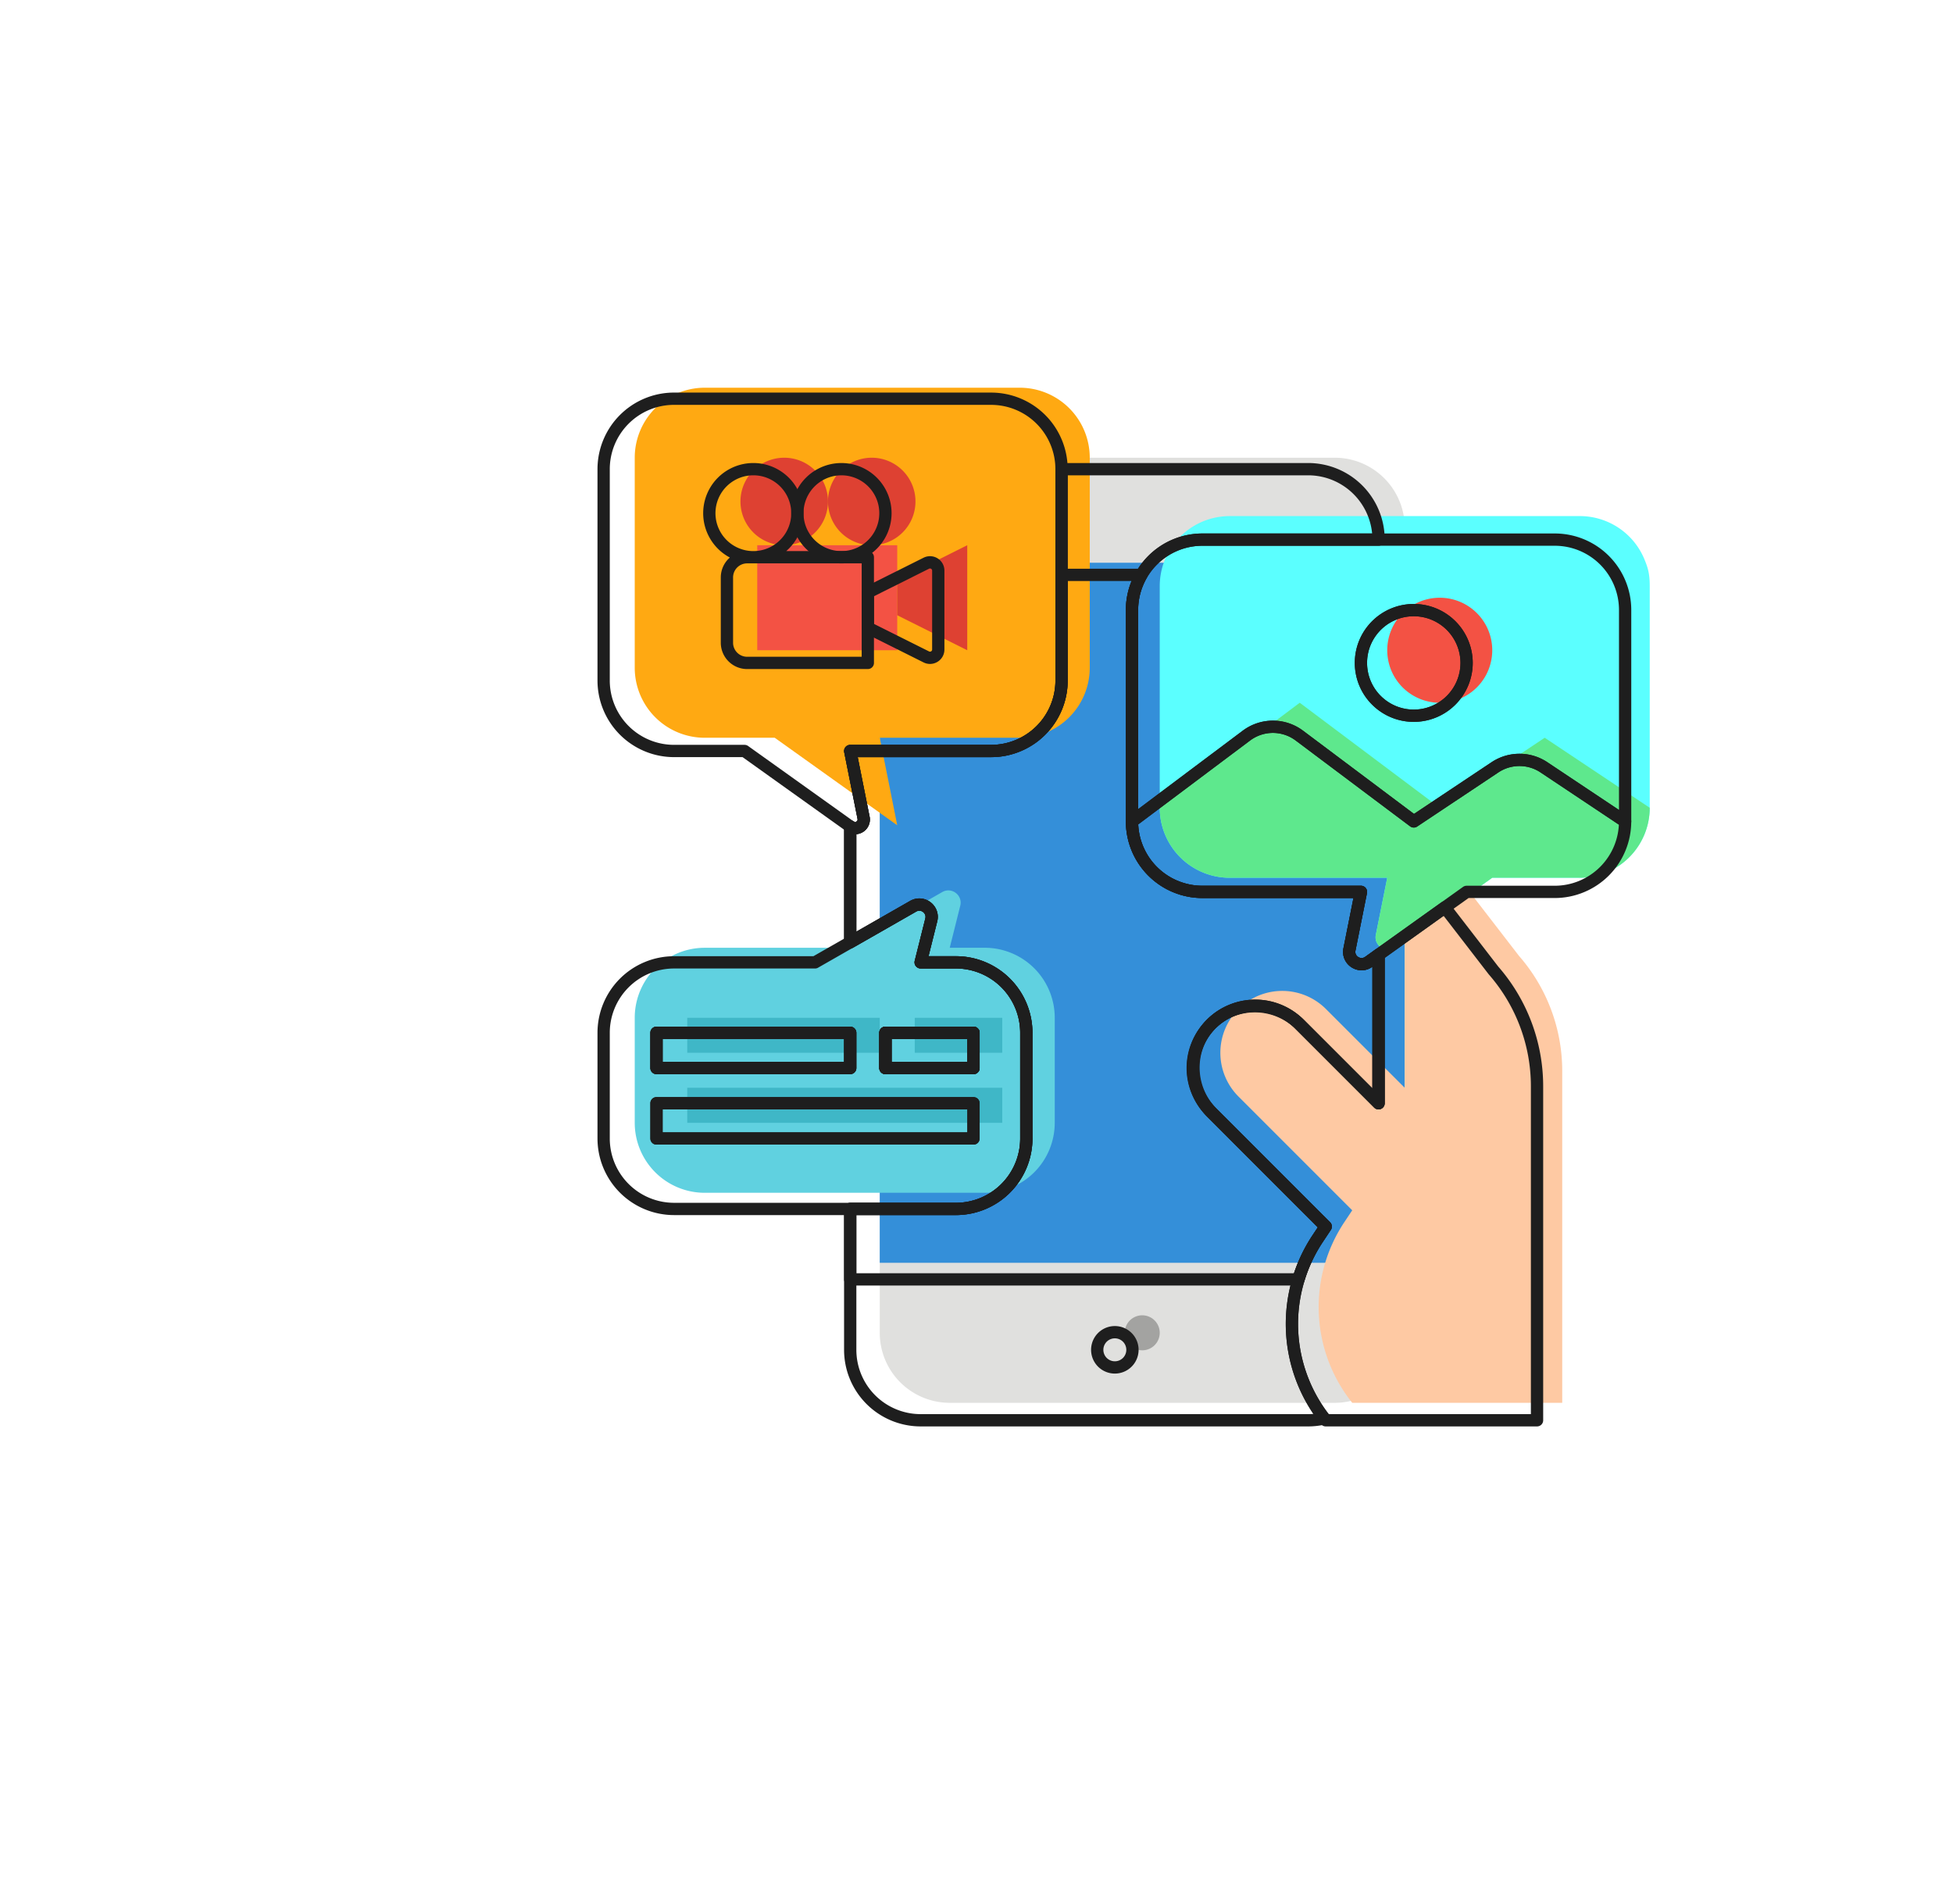 <svg width="159" height="155" fill="none" xmlns="http://www.w3.org/2000/svg"><g filter="url(#a)"><rect x="34.43" y=".125" width="125.97" height="124.5" rx="30" transform="rotate(9.206 34.43 .125)" fill="#fff"/></g><path d="M108.665 37.26H77.322a5.699 5.699 0 0 0-5.699 5.7v65.536a5.7 5.7 0 0 0 5.699 5.699h31.343a5.699 5.699 0 0 0 5.699-5.699V42.96a5.699 5.699 0 0 0-5.699-5.7z" fill="#E0E0DE"/><path d="M71.623 45.81h42.741v56.987H71.623V45.809z" fill="#348FD9"/><path d="M91.568 108.496a1.425 1.425 0 1 1 2.85 0 1.425 1.425 0 0 1-2.85 0z" fill="#A3A3A1"/><path d="m123.662 77.808-9.298-12.053V88.55l-6.412-6.41a5.034 5.034 0 0 0-7.123 0 5.036 5.036 0 0 0 0 7.123l9.26 9.26-.638.958a12.48 12.48 0 0 0 .638 14.714h17.097V87.189c0-3.45-1.252-6.784-3.524-9.38z" fill="#FEC9A3"/><path d="M80.17 77.153h-2.849l.857-3.426c.213-.854-.702-1.547-1.466-1.11l-7.939 4.536H57.376a5.699 5.699 0 0 0-5.7 5.698V91.4a5.7 5.7 0 0 0 5.7 5.698H80.17A5.699 5.699 0 0 0 85.87 91.4V82.85a5.698 5.698 0 0 0-5.7-5.698z" fill="#60D1E0"/><path d="M55.951 82.852h15.672V85.7H55.95v-2.85zM74.473 82.852h7.123V85.7h-7.123v-2.85zM55.951 88.55h25.645v2.85H55.95v-2.85z" fill="#3FB7C7"/><path fill-rule="evenodd" clip-rule="evenodd" d="M71.623 60.056H83.02a5.699 5.699 0 0 0 5.7-5.699V37.261a5.699 5.699 0 0 0-5.7-5.699H57.376a5.699 5.699 0 0 0-5.7 5.699v17.096a5.7 5.7 0 0 0 5.7 5.7h5.698l9.973 7.123-1.424-7.124z" fill="#FFA912"/><path d="M61.65 44.384h11.397v8.548H61.65v-8.548z" fill="#F35244"/><path d="M63.786 44.384a3.562 3.562 0 1 0 0-7.123 3.562 3.562 0 0 0 0 7.123z" fill="#DE4132"/><path d="M70.91 44.384a3.562 3.562 0 1 0 0-7.123 3.562 3.562 0 0 0 0 7.123zM73.047 47.234l5.699-2.85v8.548l-5.7-2.849v-2.85z" fill="#DE4132"/><path d="M134.31 47.709v18.046a5.702 5.702 0 0 1-5.699 5.699h-7.124l-7.915 5.654c-.737.526-1.739-.121-1.562-1.01l.929-4.644h-12.822a5.697 5.697 0 0 1-5.699-5.7V47.709a5.699 5.699 0 0 1 5.699-5.698h28.494a5.69 5.69 0 0 1 5.266 3.517c.286.692.433 1.166.433 2.181z" fill="#5BFFFF"/><path d="M117.214 57.207a4.274 4.274 0 1 0 0-8.549 4.274 4.274 0 0 0 0 8.549z" fill="#F35244"/><path d="M134.31 65.755a5.702 5.702 0 0 1-5.699 5.699h-7.124l-7.915 5.654c-.737.526-1.739-.121-1.562-1.01l.929-4.644h-12.822a5.694 5.694 0 0 1-5.699-5.699l11.398-8.548 6.478 4.858 4.919 3.69 8.548-5.699 8.549 5.699z" fill="#5EE88D"/><path d="M79.255 84.073h-7.17v2.868h7.17v-2.868z" stroke="#1E1E1E" stroke-miterlimit="10" stroke-linejoin="round"/><path d="m111.431 78.296.801-.573v12.085l-6.371-6.372c-2.011-2.01-5.348-2.057-7.32-.008-1.971 2.048-1.885 5.14.07 7.097l9.32 9.32-.642.964a12.556 12.556 0 0 0 .523 14.655c-.423.1-.862.152-1.315.152H74.954a5.736 5.736 0 0 1-5.735-5.735v-11.47h8.602a5.736 5.736 0 0 0 5.736-5.736v-8.602a5.736 5.736 0 0 0-5.736-5.735h-2.867l.864-3.452c.215-.859-.705-1.554-1.472-1.115l-5.126 2.93V67.28a.697.697 0 0 0 1.088-.705l-1.088-5.44h11.47a5.736 5.736 0 0 0 5.736-5.736V38.192h20.073a5.736 5.736 0 0 1 5.735 5.735H97.896a5.735 5.735 0 0 0-5.735 5.735v17.213a5.729 5.729 0 0 0 2.902 4.98c.048.029.098.056.148.083l.074.037a10.98 10.98 0 0 0 .272.131 6.86 6.86 0 0 0 .692.256 6.139 6.139 0 0 0 .717.165c.054.01.11.018.165.024.057.008.116.016.175.021.026.004.052.005.078.007.043.006.087.01.132.011a5.489 5.489 0 0 0 .357.013H110.8l-.935 4.679c-.18.893.828 1.543 1.568 1.014h-.002z" stroke="#1E1E1E" stroke-miterlimit="10" stroke-linejoin="round"/><path d="M79.255 84.073h-7.17v2.868h7.17v-2.868zM126.57 43.927H97.894a5.735 5.735 0 0 0-5.735 5.735v17.206l9.318-6.988a3.59 3.59 0 0 1 4.307 0l4.367 3.274 2.083 1.563 2.867 2.15 6.612-4.406a3.593 3.593 0 0 1 3.982 0l6.612 4.407V49.653a5.73 5.73 0 0 0-5.735-5.726h-.002zM115.1 58.265a4.283 4.283 0 0 1-2.868-1.097 4.288 4.288 0 0 1-1.434-3.204c0-1.273.554-2.418 1.434-3.205a4.303 4.303 0 0 1 7.169 3.205 4.303 4.303 0 0 1-4.301 4.301z" stroke="#1E1E1E" stroke-miterlimit="10" stroke-linejoin="round"/><path d="M98.683 83.286c-2.049 1.971-2.002 5.309.009 7.32l9.239 9.238-.642.965a12.543 12.543 0 0 0-1.575 3.337H69.219v-5.735h8.602a5.736 5.736 0 0 0 5.736-5.736v-8.602a5.736 5.736 0 0 0-5.736-5.735h-2.867l.864-3.452c.215-.859-.705-1.554-1.472-1.115l-5.126 2.93V67.28a.697.697 0 0 0 1.088-.705l-1.088-5.44h11.47a5.736 5.736 0 0 0 5.736-5.736v-8.603h6.502a5.715 5.715 0 0 0-.767 2.868v17.212a5.729 5.729 0 0 0 2.902 4.981 2.771 2.771 0 0 0 .222.12 11.416 11.416 0 0 0 .272.13 6.86 6.86 0 0 0 .692.257 6.058 6.058 0 0 0 .717.165c.054.01.11.018.165.023.057.01.116.016.175.022.026.004.052.005.078.007.043.005.087.009.132.01.061.006.122.008.185.01.057.002.114.003.172.003H110.8l-.935 4.68c-.18.892.828 1.543 1.568 1.014l.801-.573V89.81l-6.452-6.452a5.067 5.067 0 0 0-7.097-.07l-.002-.002zM90.725 108.447a1.434 1.434 0 1 1 0 2.867 1.434 1.434 0 0 1 0-2.867z" stroke="#1E1E1E" stroke-miterlimit="10" stroke-linejoin="round"/><path d="M125.135 88.439v27.177H107.93a12.553 12.553 0 0 1-.642-14.807l.642-.965-9.32-9.32a5.068 5.068 0 0 1 0-7.168 5.068 5.068 0 0 1 7.169 0l6.452 6.452V77.723l5.4-3.857 3.957 5.131a14.335 14.335 0 0 1 3.547 9.442zM80.689 32.457H54.88a5.736 5.736 0 0 0-5.736 5.735v17.206a5.736 5.736 0 0 0 5.736 5.735h5.735l8.602 6.145a.697.697 0 0 0 1.088-.704l-1.088-5.441h11.47a5.736 5.736 0 0 0 5.736-5.736V38.193a5.736 5.736 0 0 0-5.735-5.735zM77.821 78.338h-2.867l.863-3.452c.215-.858-.704-1.554-1.471-1.115l-5.126 2.93-2.867 1.639H54.88a5.736 5.736 0 0 0-5.736 5.735v8.602a5.736 5.736 0 0 0 5.736 5.736h22.94a5.736 5.736 0 0 0 5.735-5.736v-8.602a5.736 5.736 0 0 0-5.735-5.735v-.002zm-24.374 5.735h15.771v2.868H53.447v-2.868zm25.808 8.603H53.447v-2.868h25.808v2.868zm0-5.735h-7.17v-2.868h7.17v2.868z" stroke="#1E1E1E" stroke-miterlimit="10" stroke-linejoin="round"/><path d="M69.219 84.073H53.447v2.868H69.22v-2.868zM79.255 84.073h-7.17v2.868h7.17v-2.868z" stroke="#1E1E1E" stroke-miterlimit="10" stroke-linejoin="round"/><path d="M69.219 84.073H53.447v2.868H69.22v-2.868zM79.255 84.073h-7.17v2.868h7.17v-2.868zM79.255 89.808H53.447v2.868h25.808v-2.868zM70.652 45.361v8.603h-9.825a1.645 1.645 0 0 1-1.645-1.645v-5.312c0-.91.736-1.646 1.645-1.646h9.825zM61.333 45.361a3.584 3.584 0 1 0 0-7.169 3.584 3.584 0 0 0 0 7.169z" stroke="#1E1E1E" stroke-miterlimit="10" stroke-linejoin="round"/><path d="M72.086 41.777a3.584 3.584 0 1 1-7.169.001 3.584 3.584 0 0 1 7.169-.001zM76.388 46.449v6.425c0 .5-.528.826-.974.602l-4.762-2.38v-2.868l4.762-2.38a.672.672 0 0 1 .974.602v-.001zM119.401 53.964a4.303 4.303 0 0 1-7.169 3.204 4.288 4.288 0 0 1-1.434-3.204c0-1.273.554-2.418 1.434-3.205a4.303 4.303 0 0 1 7.169 3.205zM132.305 66.868a5.736 5.736 0 0 1-5.735 5.735h-7.169l-1.769 1.263-5.4 3.857-.801.574c-.74.529-1.747-.122-1.568-1.015l.935-4.68H97.871c-.057 0-.115 0-.172-.003a3.096 3.096 0 0 1-.185-.009 1.58 1.58 0 0 1-.132-.01c-.025-.002-.052-.004-.077-.008a2.76 2.76 0 0 1-.176-.021 2.432 2.432 0 0 1-.165-.023 6.077 6.077 0 0 1-.717-.165 5.676 5.676 0 0 1-.35-.117c-.057-.021-.114-.045-.171-.068a6.86 6.86 0 0 1-.192-.08 11.416 11.416 0 0 1-.325-.16c-.05-.027-.1-.054-.148-.082a5.729 5.729 0 0 1-2.902-4.981v-.007l9.318-6.988a3.59 3.59 0 0 1 4.307 0l4.367 3.274 2.083 1.563 2.867 2.15 6.612-4.406a3.593 3.593 0 0 1 3.982 0l6.612 4.407h-.002z" stroke="#1E1E1E" stroke-miterlimit="10" stroke-linejoin="round"/><defs><filter id="a" x=".921" y=".533" width="155.448" height="154.232" filterUnits="userSpaceOnUse" color-interpolation-filters="sRGB"><feFlood flood-opacity="0" result="BackgroundImageFix"/><feColorMatrix in="SourceAlpha" values="0 0 0 0 0 0 0 0 0 0 0 0 0 0 0 0 0 0 127 0" result="hardAlpha"/><feOffset dx="-8" dy="6"/><feGaussianBlur stdDeviation="5"/><feComposite in2="hardAlpha" operator="out"/><feColorMatrix values="0 0 0 0 0.586 0 0 0 0 0.566 0 0 0 0 0.566 0 0 0 0.25 0"/><feBlend in2="BackgroundImageFix" result="effect1_dropShadow_54_1231"/><feBlend in="SourceGraphic" in2="effect1_dropShadow_54_1231" result="shape"/></filter></defs></svg>